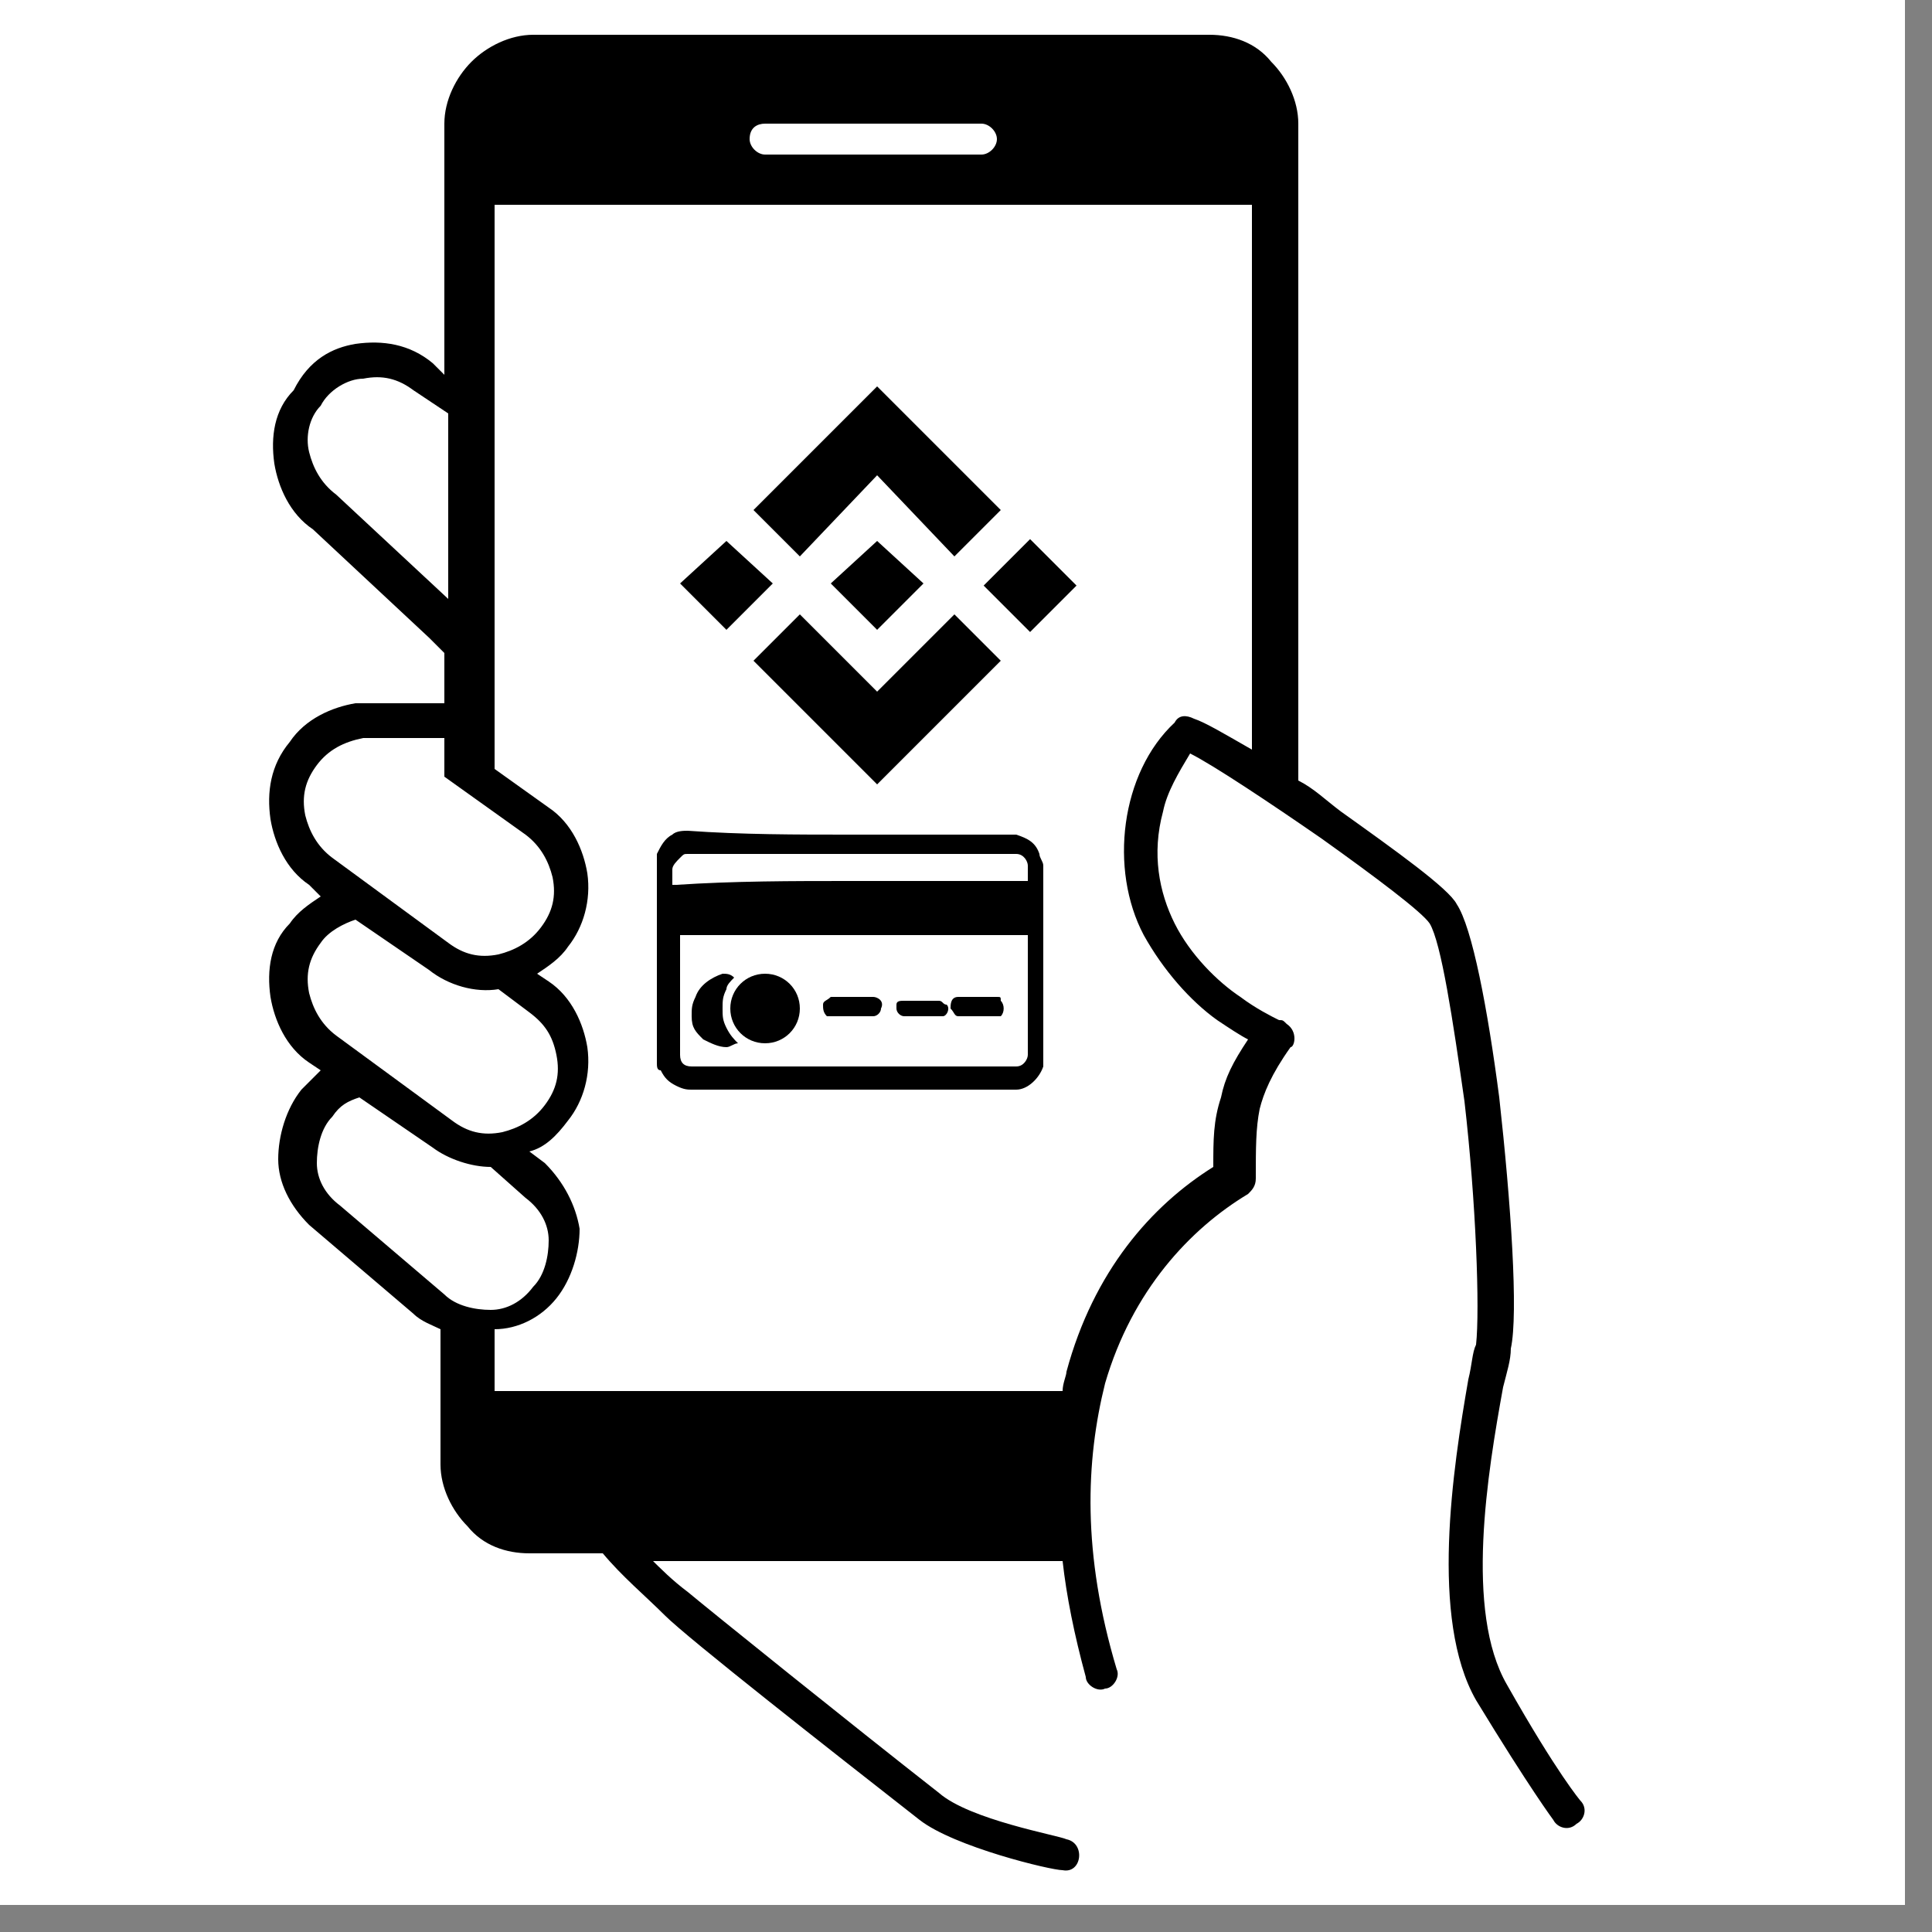 <?xml version="1.0" encoding="utf-8"?>
<!-- Generator: Adobe Illustrator 27.6.1, SVG Export Plug-In . SVG Version: 6.00 Build 0)  -->
<svg version="1.1" id="Layer_1" xmlns="http://www.w3.org/2000/svg" xmlns:xlink="http://www.w3.org/1999/xlink" x="0px" y="0px"
	 viewBox="0 0 50 50" style="enable-background:new 0 0 50 50;" xml:space="preserve">
<rect x="0" y="0" width="50" height="50" fill="#808080" stroke="none"/>
<style type="text/css">
	.st0{clip-path:url(#SVGID_00000141425514066355179150000010526525732948955536_);}
	.st1{fill:#FFFFFF;}
	.st2{clip-path:url(#SVGID_00000085946892184653658190000010702584113162098848_);}
	.st3{fill-rule:evenodd;clip-rule:evenodd;fill:#FFFFFF;}
</style>
<g>
	<defs>
		<rect id="SVGID_1_" width="49.3" height="49.3"/>
	</defs>
	<clipPath id="SVGID_00000139269469459042199460000015258971277818640541_">
		<use xlink:href="#SVGID_1_"  style="overflow:visible;"/>
	</clipPath>
	<g style="clip-path:url(#SVGID_00000139269469459042199460000015258971277818640541_);">
		<path class="st1" d="M0,0h50v290H0V0z"/>
		<path class="st1" d="M0,0h50v50H0V0z"/>
		<path class="st1" d="M0,0h50v50H0V0z"/>
	</g>
</g>
<g>
	<defs>
		<rect id="SVGID_00000131330298426706173890000013389812952088147636_" x="5.3" width="37.3" height="49.3"/>
	</defs>
	<clipPath id="SVGID_00000141420732141187986190000015641055010027956670_">
		<use xlink:href="#SVGID_00000131330298426706173890000013389812952088147636_"  style="overflow:visible;"/>
	</clipPath>
	<g style="clip-path:url(#SVGID_00000141420732141187986190000015641055010027956670_);">
		<path class="st3" d="M34.8,19.5c0.4,0.3,0.9,0.6,1.3,0.9c0.7,0.5,2.2,1.6,2.6,2.3c0.7,1.1,1.1,4.2,1.2,5.5c0,0.3,0.1,0.6,0.1,0.9
			c0.1,1.2,0.2,2.3,0.3,3.5c0,0.8,0.1,1.7,0,2.5c-0.1,0.3-0.1,0.7-0.2,1c-0.3,1.6-0.9,5.3-0.1,6.8c0.4,0.7,0.9,1.5,1.4,2.2
			c0.1,0.2,0.3,0.4,0.4,0.6c0.6,0.7,0.5,1.8-0.2,2.4c-0.2,0.2-0.4,0.3-0.6,0.3v0.3h-12c-0.2,0.7-0.8,1.2-1.7,1.1
			c-0.7-0.1-1.7-0.4-2.3-0.6c-0.7-0.2-1.4-0.5-2-0.9c-0.8-0.7-1.7-1.3-2.5-2c-0.9-0.7-1.8-1.4-2.6-2.1c-0.5-0.4-1.1-0.9-1.6-1.3
			c-0.4-0.4-0.8-0.8-1.2-1.2h-1.3c-1.9,0-3.5-1.6-3.5-3.5v-2.8c-0.1-0.1-0.2-0.1-0.3-0.2l-2.7-2.3l0,0c-1.4-1.2-1.7-3.4-0.7-4.9
			c-1.1-1.4-1.1-3.3-0.1-4.7c-1-1.3-1.1-3.2-0.1-4.7c0.5-0.6,1.1-1.1,1.8-1.3l0-0.2h1.6l-2.6-2.4C6.5,13.8,6,13,5.8,12.1
			C5.5,9.9,6.9,8,9.1,7.6c0.4-0.1,0.8-0.1,1.2,0V3.2c0-1.9,1.6-3.5,3.5-3.5h17.5c1.9,0,3.5,1.6,3.5,3.5V19.5"/>
	</g>
</g>
<path d="M11.6,10.7l-0.9-0.6c-0.4-0.3-0.8-0.4-1.3-0.3C9,9.8,8.5,10.1,8.3,10.5C8,10.8,7.9,11.3,8,11.7c0.1,0.4,0.3,0.8,0.7,1.1
	l2.9,2.7V10.7z M9.3,28.4c-0.3,0.1-0.5,0.2-0.7,0.5l0,0c-0.3,0.3-0.4,0.8-0.4,1.2c0,0.4,0.2,0.8,0.6,1.1l0,0l2.7,2.3l0,0
	c0.3,0.3,0.8,0.4,1.2,0.4c0.4,0,0.8-0.2,1.1-0.6l0,0c0.3-0.3,0.4-0.8,0.4-1.2c0-0.4-0.2-0.8-0.6-1.1l-0.9-0.8
	c-0.5,0-1.1-0.2-1.5-0.5L9.3,28.4z M9.4,19.1C9.4,19.1,9.4,19.1,9.4,19.1c-0.5,0.1-0.9,0.3-1.2,0.7c-0.3,0.4-0.4,0.8-0.3,1.3
	c0.1,0.4,0.3,0.8,0.7,1.1l3,2.2c0.4,0.3,0.8,0.4,1.3,0.3c0.4-0.1,0.8-0.3,1.1-0.7c0.3-0.4,0.4-0.8,0.3-1.3c-0.1-0.4-0.3-0.8-0.7-1.1
	l-2.1-1.5v-1L9.4,19.1z M9.2,23.8c-0.3,0.1-0.7,0.3-0.9,0.6C8,24.8,7.9,25.2,8,25.7c0.1,0.4,0.3,0.8,0.7,1.1l3,2.2
	c0.4,0.3,0.8,0.4,1.3,0.3c0.4-0.1,0.8-0.3,1.1-0.7c0.3-0.4,0.4-0.8,0.3-1.3s-0.3-0.8-0.7-1.1l-0.8-0.6c-0.6,0.1-1.3-0.1-1.8-0.5
	L9.2,23.8z M12.8,19.9l1.4,1c0.6,0.4,0.9,1.1,1,1.7c0.1,0.7-0.1,1.4-0.5,1.9c-0.2,0.3-0.5,0.5-0.8,0.7l0.3,0.2
	c0.6,0.4,0.9,1.1,1,1.7c0.1,0.7-0.1,1.4-0.5,1.9c-0.3,0.4-0.6,0.7-1,0.8l0.4,0.3c0.5,0.5,0.8,1.1,0.9,1.7c0,0.6-0.2,1.3-0.6,1.8l0,0
	c-0.4,0.5-1,0.8-1.6,0.8V36h14.7c0-0.2,0.1-0.4,0.1-0.5c0.7-2.6,2.2-4.3,3.8-5.3c0-0.7,0-1.2,0.2-1.8c0.1-0.5,0.3-0.9,0.7-1.5
	c-0.2-0.1-0.5-0.3-0.8-0.5c-0.7-0.5-1.4-1.3-1.9-2.2c-0.9-1.7-0.6-4.2,0.8-5.5c0.1-0.2,0.3-0.2,0.5-0.1c0.3,0.1,0.8,0.4,1.5,0.8V5.3
	H12.8V19.9z M16.8,40.3c0.3,0.3,0.6,0.6,1,0.9c0.6,0.5,4.2,3.4,6.5,5.2c0.8,0.7,3.1,1.1,3.3,1.2c0.5,0.1,0.4,0.9-0.1,0.8
	c-0.3,0-2.8-0.6-3.7-1.3c-2.3-1.8-6-4.7-6.6-5.3c-0.5-0.5-1.1-1-1.6-1.6h-1.9c-0.6,0-1.2-0.2-1.6-0.7c-0.4-0.4-0.7-1-0.7-1.6v-3.5
	c-0.2-0.1-0.5-0.2-0.7-0.4l0,0l-2.7-2.3l0,0c-0.5-0.5-0.8-1.1-0.8-1.7c0-0.6,0.2-1.3,0.6-1.8l0,0c0.2-0.2,0.3-0.3,0.5-0.5l-0.3-0.2
	c-0.6-0.4-0.9-1.1-1-1.7c-0.1-0.7,0-1.4,0.5-1.9c0.2-0.3,0.5-0.5,0.8-0.7L8,22.9c-0.6-0.4-0.9-1.1-1-1.7c-0.1-0.7,0-1.4,0.5-2
	c0.4-0.6,1.1-0.9,1.7-1c0.1,0,0.2,0,0.2,0v0h2.1v-1.3l-0.4-0.4l-3-2.8c-0.6-0.4-0.9-1.1-1-1.7c-0.1-0.7,0-1.4,0.5-1.9
	C8,9.3,8.6,9,9.2,8.9c0.7-0.1,1.4,0,2,0.5l0.3,0.3V3.2c0-0.6,0.3-1.2,0.7-1.6c0.4-0.4,1-0.7,1.6-0.7c5.8,0,11.7,0,17.5,0
	c0.6,0,1.2,0.2,1.6,0.7c0.4,0.4,0.7,1,0.7,1.6v17c0.4,0.2,0.7,0.5,1.1,0.8c1.4,1,2.8,2,3,2.4c0.4,0.6,0.8,2.7,1.1,5
	c0.3,2.7,0.5,5.6,0.3,6.5c0,0.3-0.1,0.6-0.2,1c-0.4,2.2-1,5.8,0.1,7.7c1.3,2.3,1.9,3,1.9,3c0.2,0.2,0.1,0.5-0.1,0.6
	c-0.2,0.2-0.5,0.1-0.6-0.1c0,0-0.6-0.8-2-3.1c-1.2-2.1-0.6-6-0.2-8.3c0.1-0.4,0.1-0.7,0.2-0.9c0.1-0.9,0-3.7-0.3-6.3
	c-0.3-2.1-0.6-4.1-0.9-4.6c-0.2-0.3-1.4-1.2-2.8-2.2c-1.3-0.9-2.8-1.9-3.4-2.2c-0.3,0.5-0.6,1-0.7,1.5c-0.3,1.1-0.1,2.1,0.3,2.9
	c0.4,0.8,1.1,1.5,1.7,1.9c0.4,0.3,0.8,0.5,1,0.6c0.1,0,0.1,0,0.2,0.1c0.3,0.2,0.2,0.6,0.1,0.6c-0.5,0.7-0.7,1.2-0.8,1.6
	c-0.1,0.5-0.1,1-0.1,1.8c0,0.2-0.1,0.3-0.2,0.4v0c-1.5,0.9-3,2.5-3.7,4.9c-0.5,2-0.6,4.4,0.3,7.4c0.1,0.2-0.1,0.5-0.3,0.5
	c-0.2,0.1-0.5-0.1-0.5-0.3c-0.3-1.1-0.5-2.1-0.6-3H16.8"/>
<path class="st3" d="M19.8,3.2h5.6c0.2,0,0.4,0.2,0.4,0.4c0,0.2-0.2,0.4-0.4,0.4h-5.6c-0.2,0-0.4-0.2-0.4-0.4
	C19.4,3.3,19.6,3.2,19.8,3.2"/>
<g>
	<g>
		<path d="M22,21.6c1.4,0,2.8,0,4.1,0c0.1,0,0.1,0,0.2,0c0.3,0.1,0.5,0.2,0.6,0.5c0,0.1,0.1,0.2,0.1,0.3c0,0.1,0,0.1,0,0.2
			c0,1.6,0,3.2,0,4.8c0,0.1,0,0.2,0,0.2c-0.1,0.3-0.4,0.6-0.7,0.6c0,0-0.1,0-0.1,0c-2.8,0-5.6,0-8.3,0c-0.1,0-0.2,0-0.4-0.1
			c-0.2-0.1-0.3-0.2-0.4-0.4C17,27.7,17,27.6,17,27.5c0,0,0,0,0-0.1c0,0,0-0.1,0-0.1c0-1.6,0-3.3,0-4.9c0-0.1,0-0.2,0-0.3
			c0.1-0.2,0.2-0.4,0.4-0.5c0.1-0.1,0.3-0.1,0.4-0.1C19.2,21.6,20.6,21.6,22,21.6z M22,24.2c-0.8,0-1.5,0-2.3,0c-0.7,0-1.4,0-2.1,0
			c0,0,0,0,0,0c0,0,0,0,0,0c0,0,0,0,0,0c0,1,0,2,0,3c0,0,0,0,0,0.1c0,0.2,0.1,0.3,0.3,0.3c0,0,0.1,0,0.1,0c2.6,0,5.3,0,7.9,0
			c0.1,0,0.2,0,0.3,0c0,0,0.1,0,0.1,0c0.2,0,0.3-0.2,0.3-0.3c0,0,0,0,0-0.1c0-0.6,0-1.2,0-1.8c0-0.4,0-0.7,0-1.1c0,0,0,0,0-0.1
			c0,0,0,0,0,0c0,0,0,0-0.1,0C25,24.2,23.5,24.2,22,24.2z M22,22.8c1.5,0,3,0,4.5,0c0,0,0,0,0.1,0c0,0,0,0,0,0c0,0,0,0,0,0
			c0-0.1,0-0.3,0-0.4c0-0.1-0.1-0.3-0.3-0.3c0,0-0.1,0-0.1,0c-2.8,0-5.5,0-8.3,0c0,0,0,0-0.1,0c-0.1,0-0.1,0-0.2,0.1
			c-0.1,0.1-0.2,0.2-0.2,0.3c0,0.1,0,0.3,0,0.4c0,0,0,0,0,0c0,0,0,0,0,0c0,0,0,0,0.1,0C19,22.8,20.5,22.8,22,22.8z"/>
		<path d="M20.7,26.1c0,0.5-0.4,0.9-0.9,0.9c-0.5,0-0.9-0.4-0.9-0.9c0-0.5,0.4-0.9,0.9-0.9C20.3,25.2,20.7,25.6,20.7,26.1z"/>
		<path d="M18.7,25.2c0.1,0,0.2,0,0.3,0.1c0,0,0,0,0,0c0,0,0,0,0,0c0,0,0,0,0,0c-0.1,0.1-0.2,0.2-0.2,0.3c-0.1,0.2-0.1,0.3-0.1,0.5
			c0,0.2,0,0.3,0.1,0.5c0.1,0.2,0.2,0.3,0.3,0.4c0,0,0,0,0,0c0,0,0,0,0,0c-0.1,0-0.2,0.1-0.3,0.1c-0.2,0-0.4-0.1-0.6-0.2
			c-0.2-0.2-0.3-0.3-0.3-0.6c0-0.2,0-0.3,0.1-0.5c0.1-0.3,0.4-0.5,0.7-0.6C18.6,25.2,18.7,25.2,18.7,25.2z"/>
		<path d="M23.7,25.9c0.2,0,0.3,0,0.5,0c0,0,0,0,0.1,0c0.1,0,0.1,0.1,0.2,0.1c0.1,0.1,0,0.3-0.1,0.3c0,0-0.1,0-0.1,0c0,0,0,0,0,0
			c-0.3,0-0.6,0-0.9,0c0,0,0,0,0,0c-0.1,0-0.2-0.1-0.2-0.2c0-0.1,0-0.1,0-0.1c0-0.1,0.1-0.1,0.2-0.1c0,0,0,0,0,0
			C23.4,25.9,23.6,25.9,23.7,25.9z"/>
		<path d="M25.4,26.3c-0.2,0-0.3,0-0.5,0c0,0,0,0-0.1,0c-0.1,0-0.1-0.1-0.2-0.2c0-0.1,0-0.3,0.2-0.3c0,0,0,0,0.1,0
			c0.2,0,0.4,0,0.5,0c0.1,0,0.3,0,0.4,0c0.1,0,0.1,0,0.1,0.1c0.1,0.1,0.1,0.3,0,0.4c0,0-0.1,0-0.1,0c-0.1,0-0.2,0-0.2,0
			C25.6,26.3,25.5,26.3,25.4,26.3z"/>
		<path d="M22,26.3c-0.2,0-0.3,0-0.5,0c0,0-0.1,0-0.1,0c-0.1-0.1-0.1-0.2-0.1-0.3c0-0.1,0.1-0.1,0.2-0.2c0,0,0,0,0.1,0
			c0.3,0,0.7,0,1,0c0.1,0,0.3,0.1,0.2,0.3c0,0.1-0.1,0.2-0.2,0.2c0,0,0,0-0.1,0C22.3,26.3,22.2,26.3,22,26.3z"/>
	</g>
</g>
<g>
	<rect x="25.8" y="14.3" transform="matrix(0.707 -0.707 0.707 0.707 -2.894 23.285)" width="1.7" height="1.7"/>
	<polygon points="19.5,17.1 20.7,15.9 22.7,17.9 24.7,15.9 25.9,17.1 22.7,20.3 	"/>
	<polygon points="22.7,14 23.9,15.1 22.7,16.3 21.5,15.1 	"/>
	<polygon points="17.6,15.1 18.8,14 20,15.1 18.8,16.3 	"/>
	<polygon points="22.7,12.3 20.7,14.4 19.5,13.2 22.7,10 25.9,13.2 24.7,14.4 	"/>
</g>
</svg>
